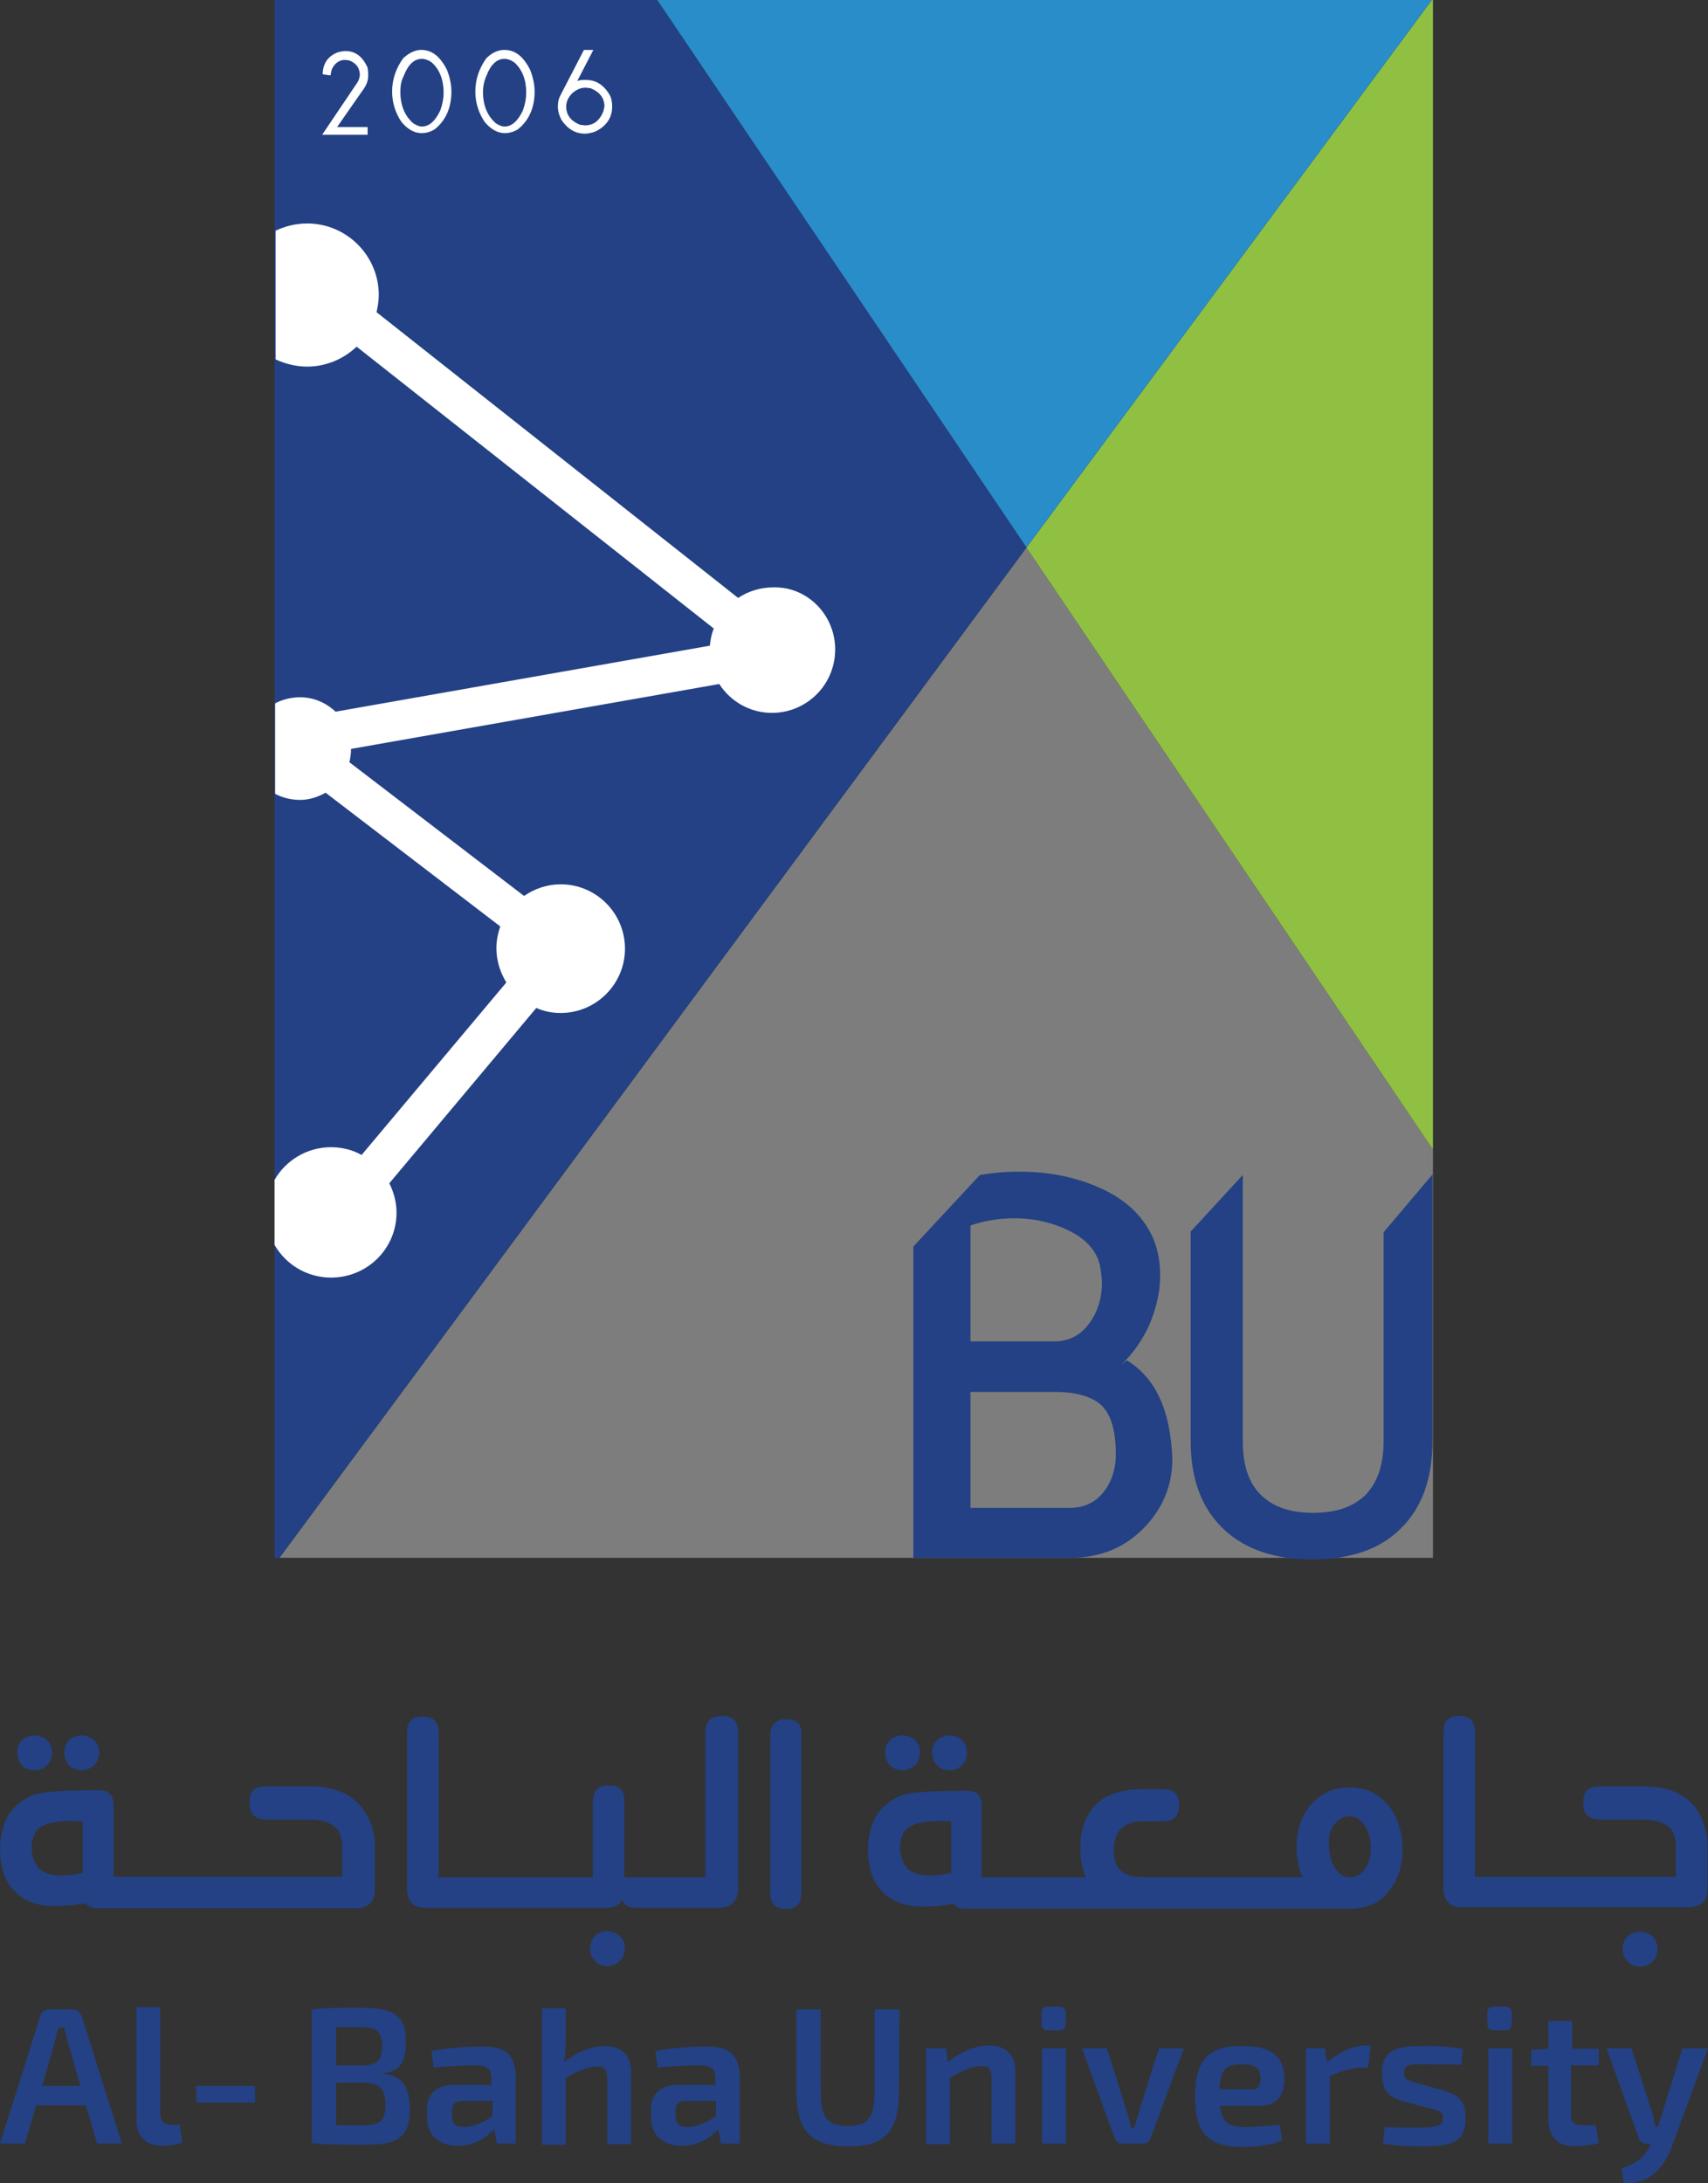 <?xml version="1.0" encoding="UTF-8"?>
<svg id="Layer_1" data-name="Layer 1" xmlns="http://www.w3.org/2000/svg" viewBox="0 0 400.73 512">
  <rect x="0" y="0" width="400.73" height="512" fill="#333333" stroke="none"/>
  <defs>
    <style>
      .cls-1 {
        fill: #288dc8;
      }

      .cls-1, .cls-2, .cls-3, .cls-4, .cls-5, .cls-6 {
        stroke-width: 0px;
      }

      .cls-2 {
        fill: #90c042;
      }

      .cls-3 {
        fill: none;
      }

      .cls-4 {
        isolation: isolate;
        opacity: .36;
      }

      .cls-4, .cls-5 {
        fill: #fff;
      }

      .cls-6 {
        fill: #234184;
      }
    </style>
  </defs>
  <g>
    <polygon class="cls-4" points="336.2 269.59 336.2 365.35 65.57 365.35 240.83 128.42 336.2 269.59"/>
    <polygon class="cls-2" points="336.2 0 336.2 269.59 240.83 128.42 240.83 128.42 335.94 0 336.2 0"/>
    <polygon class="cls-1" points="335.94 0 240.83 128.42 154.18 0 335.94 0"/>
    <polygon class="cls-6" points="240.83 128.42 240.83 128.42 65.57 365.35 64.4 365.35 64.4 0 154.18 0 240.83 128.42"/>
    <g>
      <path class="cls-5" d="M75.72,17.43c0-2.47,1.17-4.29,3.64-5.2.52-.13,1.17-.26,1.69-.26,2.34,0,4.03,1.3,5.2,3.9l.13,1.17v.78c0,1.04-.39,2.21-1.3,3.38l-5.99,8.59h7.16v1.82h-10.67l8.33-12.36c.26-.39.39-.91.52-1.56,0-1.69-.78-2.86-2.47-3.51l-1.04-.13c-1.3,0-2.47.78-3.12,2.34l-.26,1.3-1.82-.26h0Z"/>
      <path class="cls-5" d="M98.88,11.71c2.47,0,4.42,1.56,5.99,4.68.65,1.69,1.04,3.38,1.04,5.07,0,3.77-1.3,6.77-3.9,8.85-1.04.65-2.08.91-3.12.91-1.69,0-3.25-.91-4.68-2.6-1.43-2.08-2.21-4.55-2.21-7.16,0-2.86.91-5.46,2.6-7.81,1.43-1.3,2.86-1.95,4.29-1.95ZM93.94,21.6c0,3.12,1.04,5.59,2.99,7.29.78.52,1.43.78,2.08.78,1.69,0,3.12-1.3,4.29-3.77.52-1.43.78-2.86.78-4.16,0-2.99-.91-5.46-2.86-7.16-.78-.52-1.56-.78-2.21-.78-1.82,0-3.25,1.3-4.29,4.03-.65,1.17-.78,2.47-.78,3.77Z"/>
      <path class="cls-5" d="M118.4,11.71c2.47,0,4.42,1.56,5.99,4.68.65,1.69,1.04,3.38,1.04,5.07,0,3.77-1.3,6.77-3.9,8.85-1.04.65-2.08.91-3.12.91-1.69,0-3.25-.91-4.68-2.6-1.43-2.08-2.21-4.55-2.21-7.16,0-2.86.91-5.46,2.6-7.81,1.3-1.3,2.73-1.95,4.29-1.95ZM113.32,21.6c0,3.12,1.04,5.59,2.99,7.29.78.52,1.43.78,2.08.78,1.69,0,3.12-1.3,4.29-3.77.52-1.43.78-2.86.78-4.16,0-2.99-.91-5.46-2.86-7.16-.78-.52-1.56-.78-2.21-.78-1.82,0-3.25,1.3-4.29,4.03-.52,1.17-.78,2.47-.78,3.77Z"/>
      <path class="cls-5" d="M135.44,19c.65-.26,1.3-.26,1.95-.26,2.47,0,4.29,1.17,5.72,3.64.39.78.52,1.69.52,2.6,0,2.6-1.3,4.55-3.9,5.85-1.04.39-1.95.52-2.47.52-2.21,0-4.03-1.04-5.46-3.12-.65-1.17-.91-2.21-.91-3.25,0-.91.13-1.69.52-2.47h0l5.59-10.8h2.21l-3.77,7.29ZM132.84,24.98c0,1.95,1.04,3.38,3.25,4.29l1.17.13c1.95,0,3.38-1.04,4.29-3.25l.26-1.17c0-1.95-1.04-3.38-3.25-4.29l-1.17-.13c-1.04,0-2.08.39-3.12,1.3-.91.91-1.43,1.95-1.43,3.12Z"/>
    </g>
    <path class="cls-6" d="M264.38,319.03l-1.43,1.17c2.86-2.73,5.07-5.85,6.77-9.63,1.56-3.77,2.47-7.55,2.47-11.32s-.65-6.77-1.95-9.5c-2.34-4.81-6.25-8.46-11.97-11.06-5.72-2.6-12.1-3.9-19.13-3.9-3.12,0-6.25.26-9.24.78l-15.61,16.78v72.99h36.95c6.64,0,12.36-2.21,16.91-6.77,4.55-4.55,6.9-10.02,6.9-16.39-.39-11.32-3.9-19-10.67-23.16ZM227.69,287.41c3.38-1.17,6.9-1.69,10.28-1.69,4.81,0,9.11,1.04,13.01,2.99s6.25,4.68,7.03,7.81c.39,1.95.52,3.38.52,4.29,0,3.77-1.04,7.03-3.12,9.76-2.08,2.73-4.81,4.03-8.07,4.03h-19.65v-27.19h0ZM261.78,342.19c-.26,3.25-1.3,5.99-3.25,8.2-1.95,2.21-4.55,3.25-7.55,3.25h-23.29v-27.19h19.78c5.33,0,9.11,1.17,11.32,3.51,2.21,2.47,3.12,6.51,2.99,12.23Z"/>
    <path class="cls-6" d="M324.62,288.97v49.05c0,5.46-1.43,9.63-4.16,12.49-2.86,2.86-6.9,4.29-12.36,4.29s-9.5-1.43-12.36-4.29c-2.86-2.86-4.16-7.03-4.16-12.49v-62.45l-12.23,13.27v49.05c0,8.85,2.47,15.61,7.55,20.56,3.64,3.51,8.46,5.85,14.31,6.77,2.08.39,4.29.52,6.64.52s4.55-.13,6.64-.52c5.85-.91,10.54-3.12,14.18-6.77,4.94-4.81,7.42-11.71,7.42-20.56v-62.45l-11.45,13.53Z"/>
    <path class="cls-5" d="M195.94,152.36c0,8.2-6.64,14.83-14.83,14.83-5.2,0-9.76-2.73-12.36-6.77l-86.39,15.22h0c0,1.04-.13,2.08-.39,3.12l40.98,31.36c2.47-1.69,5.46-2.73,8.59-2.73,8.33,0,15.09,6.77,15.09,15.09s-6.77,15.09-15.09,15.09c-2.08,0-3.9-.39-5.72-1.17l-34.48,41.11c1.04,2.08,1.69,4.42,1.69,6.9,0,8.46-6.9,15.22-15.35,15.22-5.72,0-10.67-3.12-13.27-7.68v-15.22c2.6-4.55,7.55-7.68,13.27-7.68,2.6,0,5.07.65,7.16,1.82l33.96-40.46c-1.43-2.34-2.34-5.07-2.34-8.07,0-1.82.39-3.51.91-5.07l-40.98-31.36c-1.82,1.04-3.9,1.69-5.99,1.69s-4.16-.52-5.85-1.43v-21.21c1.69-.91,3.77-1.43,5.85-1.43,3.25,0,6.12,1.3,8.33,3.38l87.82-15.48c.13-1.43.39-2.73.91-4.03l-83.79-66.1c-2.99,2.86-7.16,4.68-11.58,4.68-2.6,0-5.2-.65-7.42-1.69v-30.19c2.21-1.04,4.68-1.69,7.42-1.69,9.24,0,16.78,7.55,16.78,16.78,0,1.43-.26,2.73-.52,4.03l84.83,67.01c2.34-1.56,5.2-2.47,8.2-2.47,7.94-.26,14.57,6.38,14.57,14.57Z"/>
    <line class="cls-3" x1="229.64" y1="275.7" x2="213.9" y2="292.35"/>
  </g>
  <g>
    <g>
      <path class="cls-6" d="M5.99,414.66c.52.26,1.3.52,2.08.52.91,0,1.56-.26,2.08-.52.65-.39,1.17-.78,1.56-1.56.26-.52.52-1.3.52-2.08s-.26-1.56-.52-2.08c-.39-.65-.91-1.17-1.56-1.43-.52-.26-1.3-.52-2.08-.52s-1.56.26-2.08.52c-.65.26-1.04.78-1.43,1.43-.39.65-.52,1.3-.52,2.08s.13,1.43.52,2.08c.39.78.78,1.3,1.43,1.56Z"/>
      <path class="cls-6" d="M17.04,414.66c.52.26,1.3.52,2.08.52.91,0,1.56-.26,2.08-.52.65-.39,1.17-.78,1.56-1.56.26-.52.52-1.3.52-2.08s-.26-1.56-.52-2.08c-.39-.65-.91-1.17-1.56-1.43-.52-.26-1.3-.52-2.08-.52s-1.56.26-2.08.52c-.65.26-1.04.78-1.43,1.43-.39.65-.52,1.3-.52,2.08s.13,1.43.52,2.08c.39.78.78,1.3,1.43,1.56Z"/>
      <path class="cls-6" d="M84.44,423.37c-1.17-1.3-2.73-2.47-4.68-3.25s-4.42-1.17-7.03-1.17h-10.15c-1.43,0-2.47.26-3.12.91s-.91,1.56-.91,2.86.26,2.34.91,2.99,1.69,1.04,3.12,1.04h9.89c1.95,0,3.51.26,4.55.78,1.43.65,2.21,1.43,2.6,2.21.39.91.65,1.95.65,3.12v7.29H26.67v-16.78c0-2.21-1.04-3.38-2.99-3.51h-.91c-8.2,0-13.27.39-15.09,1.17s-3.25,1.82-4.42,2.99c-1.17,1.3-1.95,2.73-2.47,4.42-.52,1.69-.78,3.38-.78,5.33,0,1.82.26,3.64.78,5.33.52,1.69,1.3,3.12,2.47,4.29,1.17,1.3,2.6,2.21,4.42,2.86,2.86,1.04,7.03,1.04,12.49.13l.26.39c.52.52,1.43.78,2.73.78h60.11c1.56,0,2.73-.39,3.51-1.04s1.17-1.82,1.17-3.25v-10.02c0-1.82-.26-3.64-.78-5.33-.78-1.69-1.56-3.25-2.73-4.55ZM19.39,439.25c-4.16.91-7.29.78-9.11-.26-1.04-.52-1.82-1.43-2.21-2.47-.39-.91-.65-2.08-.65-3.25s.26-2.21.65-3.12c.39-.91,1.17-1.56,2.21-2.08,1.69-.78,4.68-1.17,9.11-.91v12.1h0Z"/>
      <path class="cls-6" d="M144.55,453.43c-.52-.26-1.3-.52-2.08-.52s-1.56.26-2.08.52c-.65.26-1.04.78-1.43,1.43-.39.65-.52,1.3-.52,2.08s.13,1.43.52,2.08.91,1.17,1.43,1.56c.52.26,1.3.52,2.08.52.91,0,1.56-.26,2.08-.52.65-.39,1.17-.91,1.56-1.56.26-.52.52-1.3.52-2.08s-.26-1.56-.52-2.08c-.52-.65-1.04-1.17-1.56-1.43Z"/>
      <path class="cls-6" d="M169.27,402.43c-2.47,0-3.77,1.3-3.77,3.77v34.09h-19v-17.82c0-1.3-.26-2.21-.91-2.86s-1.56-.91-2.73-.91c-2.47,0-3.77,1.3-3.77,3.77v17.82h-36.17v-33.96c0-2.47-1.3-3.77-3.77-3.77-1.17,0-2.08.26-2.73.91s-.91,1.56-.91,2.73v36.69c0,1.56.39,2.6,1.04,3.38s1.82,1.17,3.25,1.17h42.42c1.43,0,2.47-.39,3.25-1.17.13-.13.26-.26.52-.65.52,1.17,1.56,1.82,3.25,1.82h19.52c1.43,0,2.47-.39,3.25-1.17s1.17-1.95,1.17-3.51v-36.56c0-1.3-.26-2.21-.91-2.86-.78-.65-1.69-.91-2.99-.91Z"/>
      <path class="cls-6" d="M184.49,403.21c-2.47,0-3.77,1.3-3.77,3.77v36.95c0,1.3.26,2.21.91,2.86s1.56.91,2.73.91c1.3,0,2.21-.26,2.73-.91.65-.65.91-1.56.91-2.86v-36.95c.26-2.47-1.04-3.77-3.51-3.77Z"/>
      <path class="cls-6" d="M220.66,414.66c.52.26,1.3.52,2.08.52.91,0,1.56-.26,2.08-.52.65-.39,1.17-.78,1.56-1.56.26-.52.52-1.3.52-2.08s-.26-1.56-.52-2.08c-.39-.65-.91-1.17-1.56-1.43-.52-.26-1.3-.52-2.08-.52s-1.56.26-2.08.52c-.65.26-1.04.78-1.43,1.43-.39.65-.52,1.3-.52,2.08s.13,1.43.52,2.08c.39.78.91,1.3,1.43,1.56Z"/>
      <path class="cls-6" d="M209.61,414.66c.52.26,1.3.52,2.08.52.91,0,1.56-.26,2.08-.52.65-.39,1.17-.78,1.56-1.56.26-.52.52-1.3.52-2.08s-.26-1.56-.52-2.08c-.39-.65-.91-1.17-1.56-1.43-.52-.26-1.3-.52-2.08-.52s-1.56.26-2.08.52c-.65.26-1.04.78-1.43,1.43-.39.65-.52,1.3-.52,2.08s.13,1.43.52,2.08c.39.78.91,1.3,1.43,1.56Z"/>
      <path class="cls-6" d="M325.92,423.63c-1.04-1.3-2.34-2.47-3.9-3.25s-3.38-1.17-5.33-1.17c-2.08,0-3.9.39-5.46,1.17s-2.73,1.82-3.9,3.12c-1.04,1.3-1.82,2.73-2.34,4.42-.52,1.56-.78,3.38-.78,5.33s.26,3.77.78,5.46c.13.52.39,1.04.65,1.56h-37.08c-1.95,0-3.38-.26-4.42-.78s-1.82-1.3-2.21-2.21c-.39-.91-.65-1.95-.65-3.25s.26-2.47.65-3.51c.39-1.04,1.17-1.82,2.21-2.47,1.04-.65,2.47-.91,4.42-.91h4.16c1.3,0,2.34-.26,2.99-.91s.91-1.56.91-2.86-.26-2.34-.91-2.86c-.65-.65-1.69-.91-2.99-.91h-4.55c-2.73,0-5.07.39-6.9,1.04s-3.38,1.69-4.55,2.99c-1.04,1.17-1.95,2.73-2.47,4.42-.52,1.56-.78,3.25-.78,5.46,0,2.08.26,3.9.78,5.46.26.65.39,1.04.52,1.3h-24.46v-16.78c0-2.21-1.04-3.38-2.99-3.51h-.91c-8.2,0-13.27.39-15.09,1.17s-3.25,1.82-4.42,2.99c-1.17,1.3-1.95,2.73-2.47,4.42-.52,1.69-.78,3.38-.78,5.33,0,1.82.26,3.64.78,5.33.52,1.69,1.3,3.12,2.47,4.29,1.17,1.3,2.6,2.21,4.42,2.86,2.86,1.04,7.03,1.04,12.49.13l.26.39c.52.52,1.43.78,2.73.78h89.91c1.95,0,3.77-.39,5.33-1.04,1.43-.65,2.73-1.69,3.64-2.86.91-1.17,1.69-2.21,2.08-3.38.13-.39.39-.78.52-1.3.52-1.69.78-3.51.78-5.46s-.26-3.64-.78-5.33c-.52-1.82-1.3-3.38-2.34-4.68ZM223.14,439.25c-4.16.91-7.29.78-9.11-.26-1.04-.52-1.82-1.43-2.21-2.47-.39-.91-.65-2.08-.65-3.25s.26-2.21.65-3.12c.39-.91,1.17-1.56,2.21-2.08,1.69-.78,4.68-1.17,9.11-.91v12.1h0ZM318.9,439.64c-.65.39-1.3.65-2.21.65s-1.56-.26-2.21-.78c-1.43-1.17-2.34-2.99-2.6-5.59-.39-3.51.39-5.99,2.6-7.29.52-.39,1.3-.65,2.21-.65.78,0,1.56.26,2.21.78,1.69,1.3,2.6,3.51,2.73,6.38,0,2.99-.91,5.2-2.73,6.51Z"/>
      <path class="cls-6" d="M386.81,453.56c-.52-.26-1.3-.52-2.08-.52-.91,0-1.56.26-2.08.52-.65.26-1.04.78-1.43,1.43s-.52,1.3-.52,2.08.13,1.43.52,2.08c.39.65.91,1.17,1.43,1.56.52.26,1.17.52,2.08.52s1.56-.26,2.08-.52c.65-.39,1.17-.78,1.56-1.56.26-.52.52-1.3.52-2.08s-.26-1.56-.52-2.08c-.39-.65-.91-1.17-1.56-1.43Z"/>
      <path class="cls-6" d="M399.82,428.06c-.52-1.82-1.43-3.38-2.47-4.68-1.17-1.3-2.73-2.47-4.68-3.25s-4.42-1.17-7.03-1.17h-10.15c-1.43,0-2.47.26-3.12.91s-.91,1.56-.91,2.86.26,2.34.91,2.99,1.69,1.04,3.12,1.04h9.89c1.95,0,3.51.26,4.55.78,1.43.65,2.21,1.43,2.6,2.21.39.91.65,1.95.65,3.12v7.29h-47.1v-33.96c0-2.47-1.3-3.77-3.77-3.77-1.17,0-2.08.26-2.73.91s-.91,1.56-.91,2.73v36.69c0,1.56.39,2.6,1.04,3.38s1.82,1.17,3.25,1.17h52.95c1.56,0,2.73-.39,3.51-1.04.78-.65,1.17-1.82,1.17-3.25v-10.02c.13-1.43-.26-3.25-.78-4.94Z"/>
    </g>
    <g>
      <path class="cls-6" d="M17.04,471.25c.91,0,1.69.52,2.08,1.43l9.5,30.06h-5.85l-2.6-8.98h-11.71l-2.6,8.98H0l9.5-30.06c.26-.91,1.04-1.43,2.08-1.43h5.46ZM13.66,475.55l-.65,2.73-3.12,10.93h8.98l-3.12-10.93c-.26-.91-.52-1.82-.65-2.73h-1.43Z"/>
      <path class="cls-6" d="M37.6,495.71c0,1.82.91,2.6,2.6,2.6h1.95l.65,4.16c-1.04.52-3.38.78-4.81.78-3.77,0-5.99-2.21-5.99-6.12v-26.41h5.59v24.98h0Z"/>
      <path class="cls-6" d="M46.06,493.11v-3.9h13.79v3.9h-13.79Z"/>
      <path class="cls-6" d="M95.24,479.06c0,4.55-1.56,6.9-5.46,7.16v.13c4.81.39,6.38,3.38,6.38,8.46,0,6.51-2.99,8.2-10.41,8.2-5.72,0-8.72,0-12.62-.39v-31.36c3.38-.39,6.12-.39,11.19-.39,8.07,0,10.93,1.69,10.93,8.2ZM78.85,484.39h5.72c3.77,0,5.07-.91,5.07-4.55s-1.3-4.42-5.59-4.42h-5.2v8.98ZM78.85,498.45h5.99c4.16,0,5.59-.91,5.59-4.68,0-4.16-1.43-5.33-5.72-5.33h-5.85v10.02h0Z"/>
      <path class="cls-6" d="M121,487.52v15.22h-4.42l-.65-3.38c-1.56,1.82-4.55,3.9-8.59,3.9s-7.16-2.34-7.16-6.51v-2.21c0-3.64,2.47-5.59,6.64-5.59h8.46v-1.3c0-2.6-.91-3.25-4.16-3.25-2.08,0-5.85.13-9.37.52l-.52-3.9c3.12-.65,8.2-1.04,11.19-1.04,5.85-.26,8.59,1.56,8.59,7.55ZM108.38,492.72c-1.82,0-2.34,1.04-2.34,2.47v.91c0,1.95.91,2.73,2.86,2.73,1.69,0,4.29-.78,6.64-2.6v-3.51h-7.16Z"/>
      <path class="cls-6" d="M132.71,479.06c0,1.69-.13,3.25-.39,4.55,3.12-2.34,6.38-3.77,9.5-3.77,4.03,0,6.25,2.21,6.25,6.25v16.78h-5.59v-15.09c0-2.47-.65-3.12-2.34-3.12-2.21,0-4.29.91-7.42,2.73v15.61h-5.59v-32.01h5.59v8.07h0Z"/>
      <path class="cls-6" d="M173.56,487.52v15.22h-4.42l-.65-3.38c-1.56,1.82-4.55,3.9-8.59,3.9s-7.16-2.34-7.16-6.51v-2.21c0-3.64,2.47-5.59,6.64-5.59h8.46v-1.3c0-2.6-.91-3.25-4.16-3.25-2.08,0-5.85.13-9.37.52l-.52-3.9c3.12-.65,8.2-1.04,11.19-1.04,5.72-.26,8.59,1.56,8.59,7.55ZM160.81,492.72c-1.82,0-2.34,1.04-2.34,2.47v.91c0,1.95.91,2.73,2.86,2.73,1.69,0,4.29-.78,6.64-2.6v-3.51h-7.16Z"/>
      <path class="cls-6" d="M210.91,490.38c0,9.37-3.12,13.01-11.84,13.01s-12.23-3.51-12.23-13.01v-19.13h5.72v19.26c0,6.12,1.56,8.07,6.38,8.07s6.25-1.95,6.25-8.07v-19.26h5.85l-.13,19.13h0Z"/>
      <path class="cls-6" d="M238.23,485.96v16.78h-5.59v-15.09c0-2.47-.65-3.12-2.34-3.12-2.21,0-4.29,1.04-7.42,2.73v15.61h-5.59v-22.51h4.68l.39,3.25c3.25-2.47,6.51-3.9,9.63-3.9,4.03,0,6.25,2.21,6.25,6.25Z"/>
      <path class="cls-6" d="M248.51,470.6c1.04,0,1.56.65,1.56,1.56v2.47c0,1.04-.52,1.56-1.56,1.56h-2.6c-1.04,0-1.56-.52-1.56-1.56v-2.47c0-1.04.52-1.56,1.56-1.56h2.6ZM244.47,502.74v-22.38h5.59v22.38h-5.59Z"/>
      <path class="cls-6" d="M269.98,501.44c-.26.78-.91,1.3-1.82,1.3h-4.81c-.91,0-1.56-.52-1.82-1.3l-7.68-21.08h5.85l4.68,14.83c.39,1.3.78,2.6,1.04,3.9h.65l1.17-3.9,4.68-14.83h5.85l-7.81,21.08Z"/>
      <path class="cls-6" d="M301.33,487.52c0,4.03-1.82,6.38-5.99,6.38h-9.11c.52,4.03,2.08,4.94,5.99,4.94,2.08,0,5.33-.26,8.07-.52l.52,3.64c-2.34,1.17-6.38,1.56-9.24,1.56-8.2,0-11.19-3.25-11.19-11.84s3.25-11.84,10.8-11.84c7.29-.13,10.15,2.6,10.15,7.68ZM286.11,489.99h7.68c1.82,0,1.95-1.43,1.95-2.6,0-2.34-1.04-3.25-4.42-3.25-3.77,0-4.94,1.17-5.2,5.85Z"/>
      <path class="cls-6" d="M319.42,484.92c-2.08,0-4.16.65-7.42,1.95v15.87h-5.59v-22.38h4.42l.52,3.25c2.99-2.47,6.38-3.9,9.24-3.9h1.04l-.65,5.2h-1.56Z"/>
      <path class="cls-6" d="M343.23,480.49l-.39,3.77c-2.86-.13-5.72-.13-8.59-.13-3.77,0-4.81,0-4.81,1.95,0,1.82.91,1.82,3.12,2.47l5.98,1.69c3.64,1.04,5.33,2.47,5.33,6.51,0,5.46-2.99,6.64-10.02,6.64-1.56,0-5.33,0-9.37-.65l.39-3.9c1.82.13,4.81.13,7.68.13,4.81,0,5.98-.39,5.98-2.21,0-1.69-1.17-1.82-3.25-2.34l-5.85-1.56c-4.03-1.04-5.2-2.99-5.2-6.64,0-4.94,2.6-6.38,9.11-6.38,2.99-.13,7.16.26,9.89.65Z"/>
      <path class="cls-6" d="M353.12,470.6c1.04,0,1.56.65,1.56,1.56v2.47c0,1.04-.52,1.56-1.56,1.56h-2.6c-1.04,0-1.56-.52-1.56-1.56v-2.47c0-1.04.52-1.56,1.56-1.56h2.6ZM349.21,502.74v-22.38h5.59v22.38h-5.59Z"/>
      <path class="cls-6" d="M375.1,480.36v4.03h-6.51v11.45c0,1.95.65,2.6,2.73,2.6h3.12l.65,4.16c-1.56.52-4.42.78-5.72.78-3.9,0-6.12-2.34-6.12-6.51v-12.36h-4.03v-3.77l4.03-.26v-6.51h5.59v6.51h6.25v-.13Z"/>
      <path class="cls-6" d="M392.28,503.39c-1.56,4.16-4.68,8.98-11.32,8.59l-.52-3.51c3.64-1.04,5.46-2.73,6.64-5.2l.26-.52h-1.04c-.91,0-1.69-.52-1.82-1.3l-7.55-21.08h5.85l4.94,15.35c.26,1.04.52,1.95.65,2.99h.65c.26-1.04.65-2.08.91-2.99l4.81-15.35h5.98l-8.46,23.03Z"/>
    </g>
  </g>
</svg>